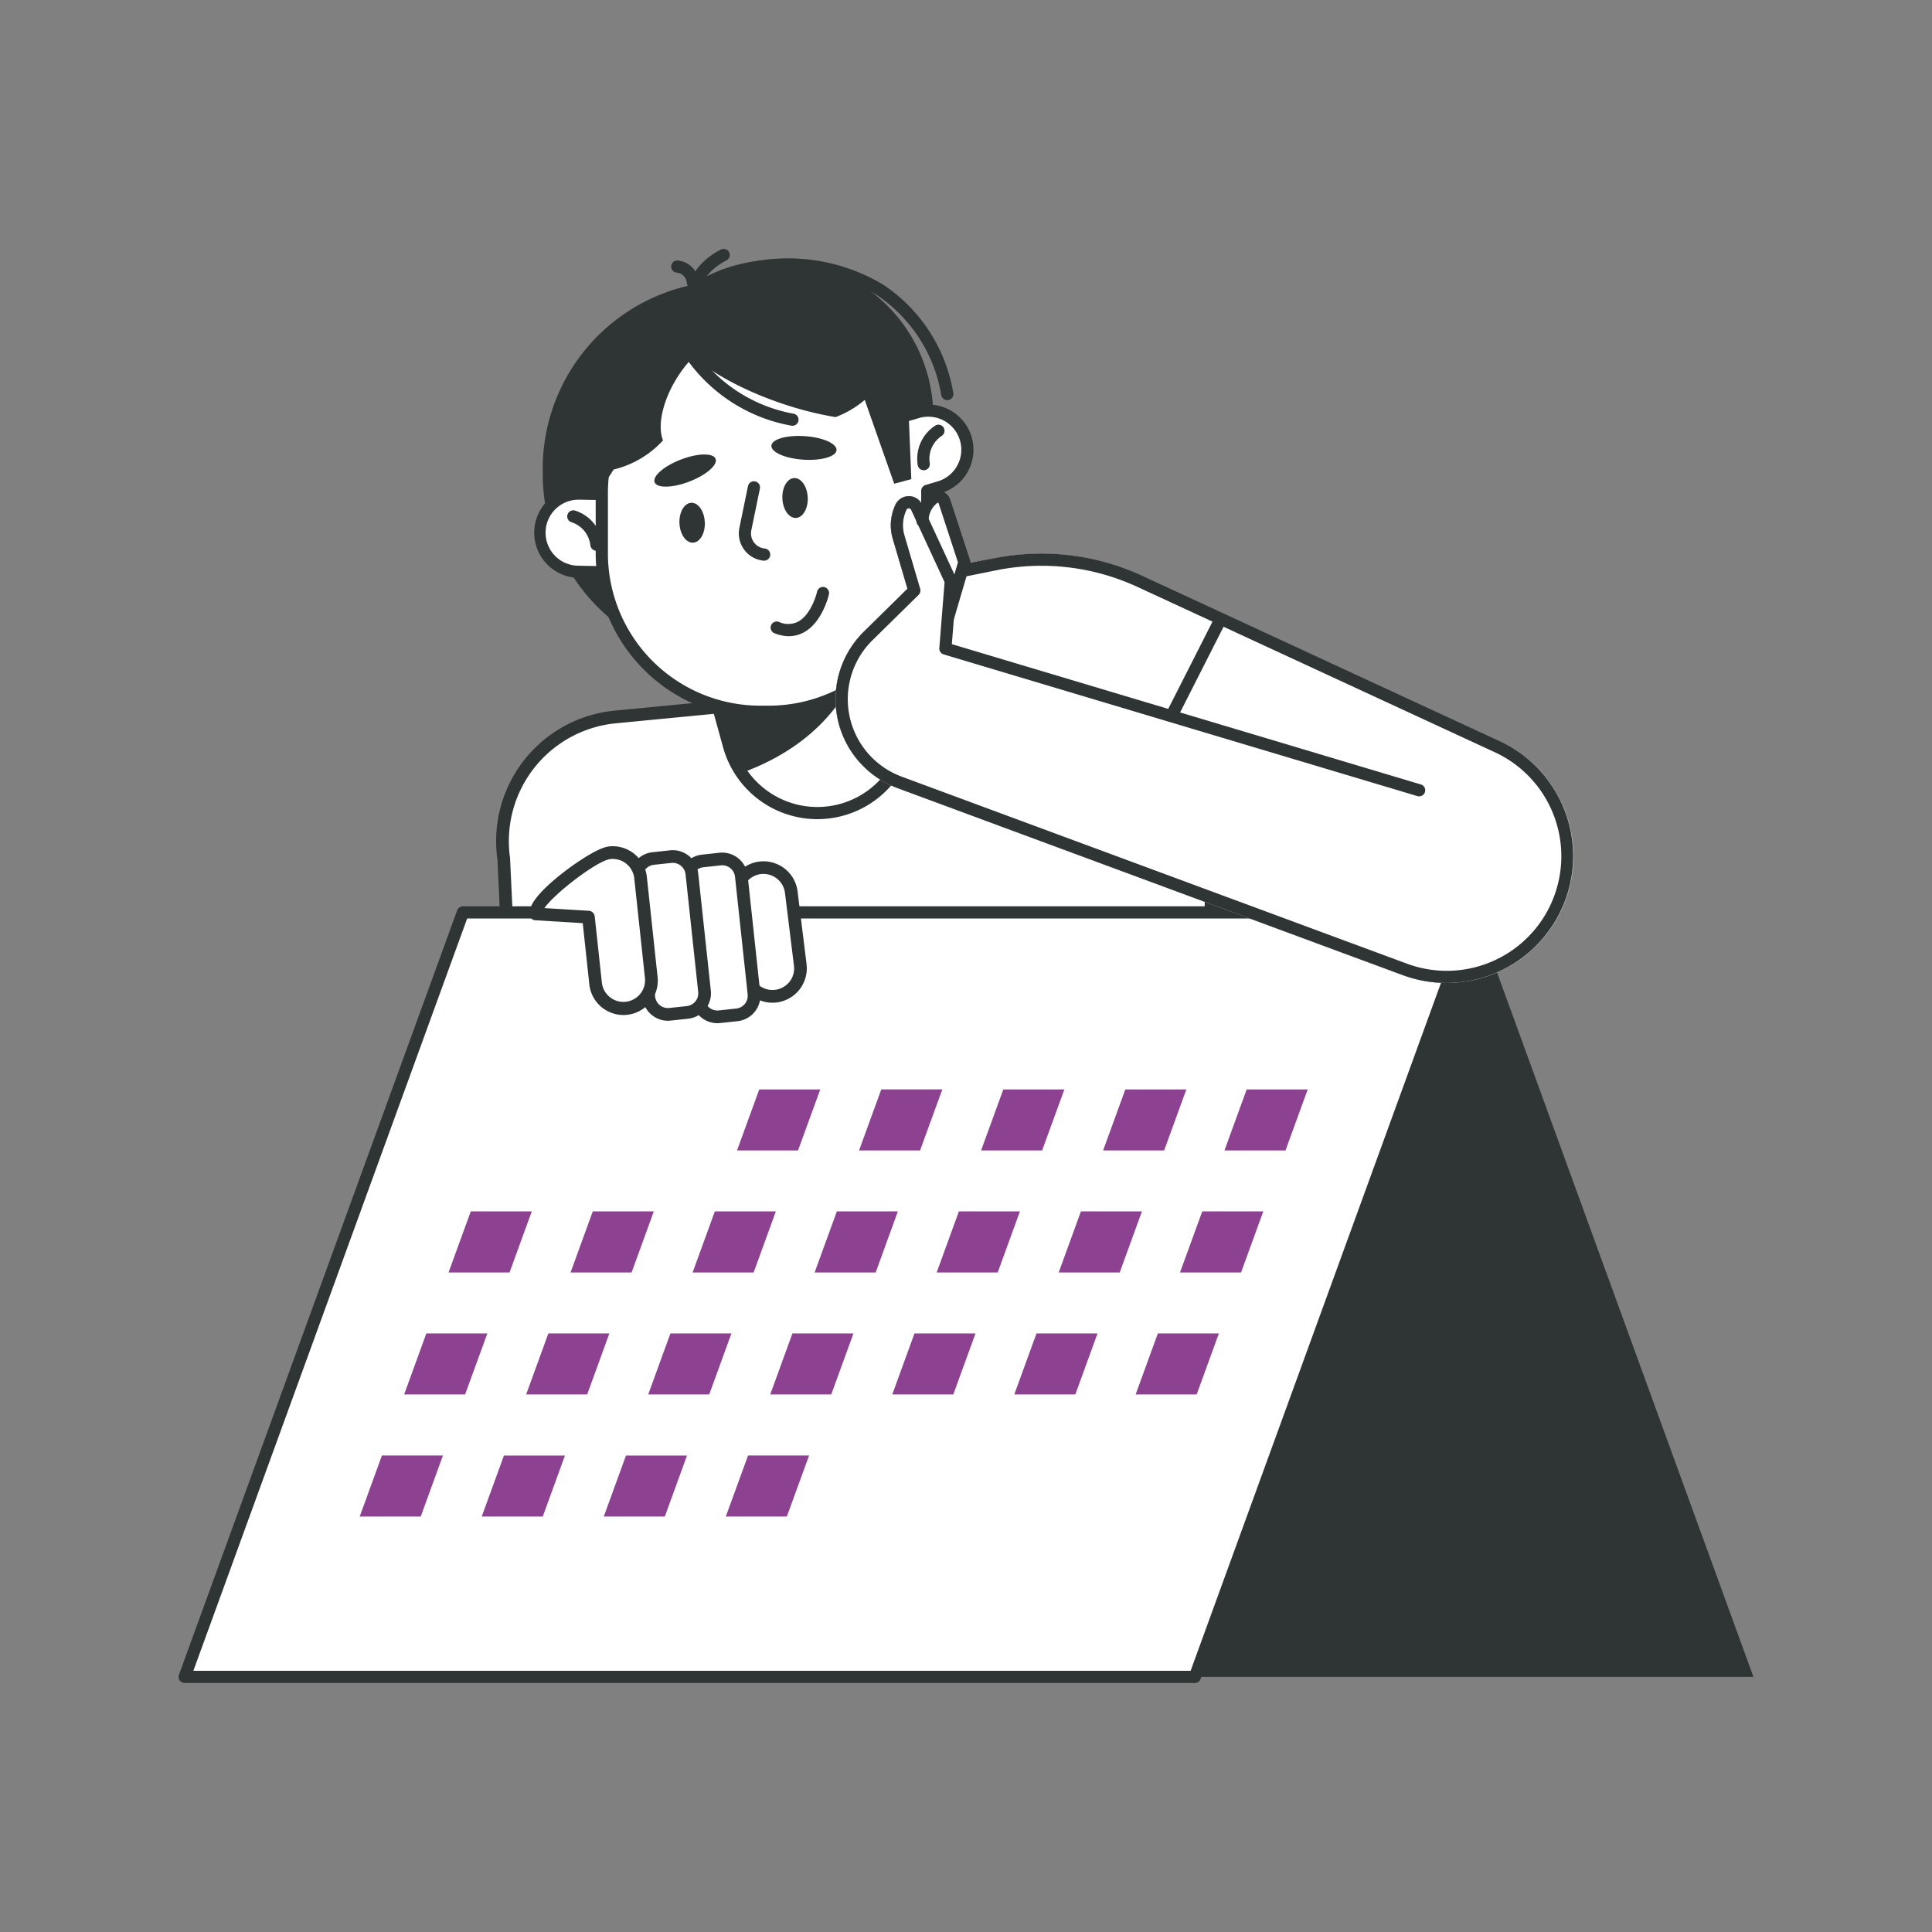 <svg xmlns="http://www.w3.org/2000/svg" width="180" height="180" viewBox="0 0 180 180">
    <rect x="0" y="0" width="180" height="180" fill="#808080" stroke="none"/>
    <defs>
        <clipPath id="w7wyct42va">
            <path data-name="Rectangle 10726" style="fill:none" d="M0 0h146.727v133.597H0z"/>
        </clipPath>
    </defs>
    <g data-name="Group 57761">
        <path data-name="Rectangle 11027" style="fill:none" d="M0 0h180v180H0z"/>
        <g data-name="Group 56949">
            <g data-name="Group 54497" transform="translate(16.637 23.202)" style="clip-path:url(#w7wyct42va)">
                <path data-name="Path 16144" d="M14.226 36.476a11.622 11.622 0 0 1 10.382-13.245l55.509-5.365v25.149H14.528z" transform="translate(16.074 20.364)" style="fill:#fff"/>
                <path data-name="Path 16145" d="M80.432 43.922H14.843a.592.592 0 0 1-.591-.563l-.3-6.511a12.211 12.211 0 0 1 10.915-13.89l55.509-5.367a.584.584 0 0 1 .454.152.59.59 0 0 1 .195.439v25.147a.593.593 0 0 1-.593.593m-65.024-1.183h64.434v-23.9l-54.86 5.3A11.031 11.031 0 0 0 15.127 36.7v.06z" transform="translate(15.759 20.048)" style="fill:#2f3435"/>
                <path data-name="Path 16146" d="M38.394 100.109h94.12l-25.925-71.226H12.47z" transform="translate(14.213 32.921)" style="fill:#2f3435"/>
                <path data-name="Path 16147" d="M94.384 100.109H.265l25.924-71.226h94.12z" transform="translate(.302 32.921)" style="fill:#fff"/>
                <path data-name="Path 16148" d="M94.686 100.978H.567a.568.568 0 0 1-.464-.242.576.576 0 0 1-.068-.52l25.923-71.224a.568.568 0 0 1 .533-.374h94.12a.567.567 0 0 1 .533.762l-25.925 71.225a.564.564 0 0 1-.533.372M1.378 99.844H94.29l25.51-70.092H26.888z" transform="translate(0 32.619)" style="fill:#2f3435"/>
                <path data-name="Path 16149" d="M30 42.274h-5.684l2.069-5.683h5.685z" transform="translate(27.715 41.706)" style="fill:#8d4191"/>
                <path data-name="Path 16150" d="M35.314 42.274h-5.685L31.7 36.59h5.685z" transform="translate(33.771 41.706)" style="fill:#8d4191"/>
                <path data-name="Path 16151" d="M40.628 42.274h-5.686l2.069-5.683H42.7z" transform="translate(39.828 41.706)" style="fill:#8d4191"/>
                <path data-name="Path 16152" d="M45.941 42.274h-5.686l2.069-5.683h5.686z" transform="translate(45.883 41.706)" style="fill:#8d4191"/>
                <path data-name="Path 16153" d="M17.438 47.589h-5.683l2.069-5.689h5.683z" transform="translate(13.399 47.762)" style="fill:#8d4191"/>
                <path data-name="Path 16154" d="M22.753 47.589h-5.686l2.07-5.689h5.685z" transform="translate(19.454 47.762)" style="fill:#8d4191"/>
                <path data-name="Path 16155" d="M28.067 47.589h-5.685l2.069-5.689h5.685z" transform="translate(25.511 47.762)" style="fill:#8d4191"/>
                <path data-name="Path 16156" d="M33.38 47.589h-5.686l2.07-5.689h5.685z" transform="translate(31.566 47.762)" style="fill:#8d4191"/>
                <path data-name="Path 16157" d="M38.694 47.589h-5.686l2.069-5.689h5.685z" transform="translate(37.623 47.762)" style="fill:#8d4191"/>
                <path data-name="Path 16158" d="M44.006 47.589h-5.685L40.39 41.9h5.685z" transform="translate(43.679 47.762)" style="fill:#8d4191"/>
                <path data-name="Path 16159" d="M15.5 52.9H9.821l2.067-5.685h5.685z" transform="translate(11.195 53.817)" style="fill:#8d4191"/>
                <path data-name="Path 16160" d="M20.819 52.9h-5.685l2.066-5.684h5.685z" transform="translate(17.25 53.817)" style="fill:#8d4191"/>
                <path data-name="Path 16161" d="M26.133 52.9h-5.685l2.069-5.685H28.2z" transform="translate(23.307 53.817)" style="fill:#8d4191"/>
                <path data-name="Path 16162" d="M31.446 52.9h-5.685l2.069-5.685h5.685z" transform="translate(29.362 53.817)" style="fill:#8d4191"/>
                <path data-name="Path 16163" d="M29.512 58.216h-5.685L25.9 52.53h5.685z" transform="translate(27.158 59.874)" style="fill:#8d4191"/>
                <path data-name="Path 16164" d="M36.76 52.9h-5.686l2.069-5.685h5.686z" transform="translate(35.419 53.817)" style="fill:#8d4191"/>
                <path data-name="Path 16165" d="M42.073 52.9h-5.686l2.069-5.685h5.685z" transform="translate(41.475 53.817)" style="fill:#8d4191"/>
                <path data-name="Path 16166" d="M51.224 42.274h-5.685l2.069-5.683h5.685z" transform="translate(51.906 41.706)" style="fill:#8d4191"/>
                <path data-name="Path 16167" d="M49.29 47.589H43.6l2.074-5.689h5.685z" transform="translate(49.701 47.762)" style="fill:#8d4191"/>
                <path data-name="Path 16168" d="M47.356 52.9h-5.685l2.069-5.685h5.685z" transform="translate(47.497 53.817)" style="fill:#8d4191"/>
                <path data-name="Path 16169" d="M13.571 58.216H7.887l2.069-5.686h5.684z" transform="translate(8.99 59.874)" style="fill:#8d4191"/>
                <path data-name="Path 16170" d="M18.885 58.216H13.2l2.069-5.685h5.685z" transform="translate(15.045 59.874)" style="fill:#8d4191"/>
                <path data-name="Path 16171" d="M24.2 58.216h-5.686l2.069-5.685h5.685z" transform="translate(21.102 59.874)" style="fill:#8d4191"/>
                <path data-name="Path 16172" d="M35.77 34.7a8.54 8.54 0 0 0 5.957-10.509l-2.433-8.805-16.466 4.551 2.433 8.807A8.542 8.542 0 0 0 35.77 34.7" transform="translate(26.02 17.539)" style="fill:#fff"/>
                <path data-name="Path 16173" d="M33.8 35.882a9.122 9.122 0 0 1-8.782-6.682l-2.435-8.805a.567.567 0 0 1 .4-.7l16.468-4.551a.559.559 0 0 1 .43.053.572.572 0 0 1 .267.342l2.433 8.805A9.117 9.117 0 0 1 33.8 35.882m-9.972-15.246 2.281 8.26a7.975 7.975 0 0 0 15.375-4.248l-2.284-8.26z" transform="translate(25.717 17.236)" style="fill:#2f3435"/>
                <path data-name="Path 16174" d="m26 30.535-3.173-11.48 10.459-2.891 4.425 3c-1.386 5.118-5.48 9.255-11.711 11.371" transform="translate(26.018 18.424)" style="fill:#2f3435"/>
                <path data-name="Path 16175" d="M33.354 37.12a17.5 17.5 0 0 1-17.5-17.5v-.931a17.5 17.5 0 0 1 34.99 0v.931a17.5 17.5 0 0 1-17.5 17.5" transform="translate(18.076 1.366)" style="fill:#2f3435"/>
                <path data-name="Path 16176" d="M33.814 32.655a14.6 14.6 0 0 1-14.6-14.6V15.07a14.6 14.6 0 0 1 29.2 0v2.985a14.6 14.6 0 0 1-14.6 14.6" transform="translate(21.9 .535)" style="fill:#2f3435"/>
                <path data-name="Path 16177" d="M43.707 13.606a.567.567 0 0 1-.554-.449 14.019 14.019 0 0 0-6-9.342 16.108 16.108 0 0 0-11.976-1.856.568.568 0 0 1-.247-1.108 17.266 17.266 0 0 1 12.835 2.011 15.115 15.115 0 0 1 6.5 10.059.567.567 0 0 1-.439.672.551.551 0 0 1-.118.013" transform="translate(27.91 .474)" style="fill:#2f3435"/>
                <path data-name="Path 16178" d="m22.6 17.994-3.3-.06a3.644 3.644 0 0 1 .133-7.286l3.3.06a3.644 3.644 0 0 1-.135 7.286" transform="translate(17.929 12.136)" style="fill:#fff"/>
                <path data-name="Path 16179" d="M22.973 18.867h-.079l-3.3-.06a4.212 4.212 0 0 1 .154-8.422l3.3.06a4.213 4.213 0 0 1-.077 8.424m-3.3-7.35a3.076 3.076 0 0 0-.056 6.152l3.3.062a2.988 2.988 0 0 0 2.191-.86 3.078 3.078 0 0 0-2.078-5.292l-3.3-.062h-.058" transform="translate(17.626 11.833)" style="fill:#2f3435"/>
                <path data-name="Path 16180" d="M33.175 3.725H34a14.74 14.74 0 0 1 12.854 7.519l.95-.282a3.643 3.643 0 0 1 2.076 6.984l-1.136.338V24.12A14.747 14.747 0 0 1 34 38.867h-.83A14.749 14.749 0 0 1 18.427 24.12v-5.647A14.749 14.749 0 0 1 33.175 3.725" transform="translate(21.003 4.246)" style="fill:#fff"/>
                <path data-name="Path 16181" d="M34.307 39.736h-.83a15.333 15.333 0 0 1-15.315-15.314v-5.647A15.332 15.332 0 0 1 33.477 3.46h.83a15.345 15.345 0 0 1 13.119 7.414l.522-.154a4.21 4.21 0 0 1 2.4 8.071l-.728.216v5.414a15.332 15.332 0 0 1-15.313 15.315m-.83-35.142A14.2 14.2 0 0 0 19.3 18.775v5.647A14.2 14.2 0 0 0 33.477 38.6h.83a14.2 14.2 0 0 0 14.18-14.178v-5.825a.568.568 0 0 1 .4-.554l1.136-.338a3.076 3.076 0 1 0-1.753-5.9l-.948.282a.569.569 0 0 1-.657-.265 14.213 14.213 0 0 0-12.36-7.23z" transform="translate(20.701 3.944)" style="fill:#2f3435"/>
                <path data-name="Path 16182" d="M18.079 18.708v.026c2.611-1.765 4.536-7.917 4.536-15.238V3.47C20 5.235 18.079 11.387 18.079 18.708" transform="translate(20.607 3.955)" style="fill:#2f3435"/>
                <path data-name="Path 16183" d="M32.771 11.9a.567.567 0 0 1-.558-.475 3.681 3.681 0 0 1 1.656-3.7.567.567 0 0 1 .584.971 2.559 2.559 0 0 0-1.121 2.544.567.567 0 0 1-.466.653.467.467 0 0 1-.094.009" transform="translate(36.653 8.71)" style="fill:#2f3435"/>
                <path data-name="Path 16184" d="M19.651 15.147a.566.566 0 0 1-.563-.507 2.558 2.558 0 0 0-1.763-2.153.568.568 0 0 1 .306-1.093 3.693 3.693 0 0 1 2.585 3.126.566.566 0 0 1-.5.623h-.06" transform="translate(19.279 12.964)" style="fill:#2f3435"/>
                <path data-name="Path 16185" d="M26.422 9.352c.218.567-.877 1.515-2.446 2.118s-3.015.633-3.233.066.877-1.513 2.446-2.118 3.015-.633 3.233-.066" transform="translate(23.611 10.195)" style="fill:#2f3435"/>
                <path data-name="Path 16186" d="M31.882 9.462c-.041.606-1.434 1-3.111.888s-3-.7-2.959-1.305 1.434-1 3.111-.888 3 .7 2.959 1.305" transform="translate(29.419 9.274)" style="fill:#2f3435"/>
                <path data-name="Path 16187" d="M26.74 17.509h-.058a2.553 2.553 0 0 1-2.236-3.051l.8-3.892a.567.567 0 1 1 1.111.231l-.8 3.89a1.414 1.414 0 0 0 1.243 1.69.567.567 0 0 1-.058 1.132" transform="translate(27.804 11.524)" style="fill:#2f3435"/>
                <path data-name="Path 16188" d="M27.481 19.275A3.67 3.67 0 0 1 26.139 19a.567.567 0 0 1 .413-1.057 2.043 2.043 0 0 0 1.767-.015c1.277-.674 1.772-2.733 1.776-2.754a.567.567 0 1 1 1.1.255c-.024.1-.61 2.581-2.347 3.5a2.89 2.89 0 0 1-1.372.342" transform="translate(29.383 16.797)" style="fill:#2f3435"/>
                <path data-name="Path 16189" d="M35.334 3.114a28.393 28.393 0 0 1 7.487 3.708 8.059 8.059 0 0 1-.364 1.613A9.168 9.168 0 0 1 37.05 13.9a32.115 32.115 0 0 1-4.924-1.243C25.26 10.355 20.411 6.347 21.3 3.711s7.171-2.9 14.037-.6" transform="translate(24.155 1.76)" style="fill:#2f3435"/>
                <path data-name="Path 16190" d="M18.908 9.366a9.219 9.219 0 0 0-1.774 7.626 8.391 8.391 0 0 0 1.631.263 9.163 9.163 0 0 0 7.1-2.968c-.7-1.708.317-5.091 2.681-7.626 4.943-5.3-4.055-4.9-9.633 2.7" transform="translate(19.272 3.539)" style="fill:#2f3435"/>
                <path data-name="Path 16191" d="M28.656 11.778c.045 1.025-.447 1.881-1.1 1.909s-1.22-.779-1.265-1.806.449-1.881 1.1-1.909 1.218.781 1.262 1.806" transform="translate(29.964 11.366)" style="fill:#2f3435"/>
                <path data-name="Path 16192" d="M24.174 12.855c.045 1.025-.447 1.881-1.1 1.909s-1.22-.779-1.265-1.806.449-1.881 1.1-1.909 1.218.781 1.262 1.806" transform="translate(24.856 12.593)" style="fill:#2f3435"/>
                <path data-name="Path 16193" d="M22.784 4.84a.567.567 0 0 1-.565-.533C22.045 1.556 25.08.113 25.208.053a.568.568 0 1 1 .479 1.029c-.024.011-2.461 1.179-2.337 3.154a.567.567 0 0 1-.531.6h-.036" transform="translate(25.317)" style="fill:#2f3435"/>
                <path data-name="Path 16194" d="M23.461 3.093a.565.565 0 0 1-.558-.475 1.033 1.033 0 0 0-.918-.984.571.571 0 0 1-.535-.595.562.562 0 0 1 .581-.539 2.166 2.166 0 0 1 1.99 1.932.569.569 0 0 1-.469.653.689.689 0 0 1-.092.006" transform="translate(24.447 .568)" style="fill:#2f3435"/>
                <path data-name="Path 16195" d="M32.045 11.5a.611.611 0 0 1-.124-.013 15.242 15.242 0 0 1-9.762-6.248.567.567 0 0 1 .942-.633 14.141 14.141 0 0 0 9.066 5.773.567.567 0 0 1-.122 1.121" transform="translate(25.148 4.966)" style="fill:#2f3435"/>
                <path data-name="Path 16196" d="m34.476 5.994.4 9.828-1.594.428L29.3 4.926z" transform="translate(33.393 5.615)" style="fill:#2f3435"/>
                <path data-name="Path 16197" d="M118.137 68.377a11.829 11.829 0 0 1-4.106-.74L66.974 50.219a8.827 8.827 0 0 1-3.126-14.572l4.061-4-1.369-4.652a4.46 4.46 0 0 1 .257-3.19 1.384 1.384 0 0 1 1.245-.781 1.357 1.357 0 0 1 1.235.8l3.182 6.875a.583.583 0 0 1 .051.282l-.466 5.831 43.7 13.072a.566.566 0 1 1-.325 1.085L71.277 37.765a.564.564 0 0 1-.4-.588l.49-6.139-3.118-6.738a.218.218 0 0 0-.214-.137.226.226 0 0 0-.214.133 3.34 3.34 0 0 0-.19 2.384l1.464 4.975a.568.568 0 0 1-.146.565l-4.307 4.235a7.7 7.7 0 0 0 2.726 12.7l47.056 17.418a10.674 10.674 0 0 0 8.187-19.7l-33.24-15.378a21.313 21.313 0 0 0-12.886-1.624l-3.047.614a.568.568 0 0 1-.225-1.113l3.056-.616a22.436 22.436 0 0 1 13.577 1.709l33.242 15.382a11.814 11.814 0 0 1-4.952 22.53"/>
                <path data-name="Path 16198" d="m31.245 23.38 4.061-4-1.367-4.65a4.465 4.465 0 0 1 .255-3.193 1.36 1.36 0 0 1 1.237-.779h.009a1.359 1.359 0 0 1 1.237.8l2.713 5.865 4.288-.933a22.417 22.417 0 0 1 13.568 1.71l33.24 15.381a11.807 11.807 0 0 1-9.056 21.79L34.373 37.953a8.828 8.828 0 0 1-3.128-14.573" transform="translate(32.603 12.266)" style="fill:#fff"/>
                <path data-name="Path 16199" d="M32.211 14a5.387 5.387 0 0 1 1.414-3.077.644.644 0 0 1 1.01.306l1.851 5.664-1.509 5.155-.817 1.823z" transform="translate(36.714 12.288)" style="fill:#fff"/>
                <path data-name="Path 16200" d="M35.079 22.912a.521.521 0 0 1-.16-.024.565.565 0 0 1-.383-.7L36 17.2l-1.8-5.5a.079.079 0 0 0-.051-.049.071.071 0 0 0-.068.013 2.129 2.129 0 0 0-.82 1.686.568.568 0 0 1-1.136 0 3.265 3.265 0 0 1 1.254-2.578 1.213 1.213 0 0 1 1.9.578l1.851 5.662a.562.562 0 0 1 .006.336L35.623 22.5a.564.564 0 0 1-.544.409" transform="translate(36.613 11.986)" style="fill:#2f3435"/>
                <path data-name="Path 16201" d="M85.535 56.112a11.829 11.829 0 0 1-4.106-.74L34.372 37.954a8.827 8.827 0 0 1-3.126-14.572l4.061-4-1.369-4.652a4.46 4.46 0 0 1 .257-3.19 1.384 1.384 0 0 1 1.245-.781 1.357 1.357 0 0 1 1.235.8l3.182 6.875a.583.583 0 0 1 .051.282l-.466 5.831 43.7 13.072a.566.566 0 1 1-.325 1.085L38.675 25.5a.564.564 0 0 1-.4-.588l.49-6.139-3.118-6.738a.218.218 0 0 0-.214-.137.226.226 0 0 0-.214.133 3.34 3.34 0 0 0-.19 2.384l1.464 4.975a.568.568 0 0 1-.146.565L32.04 24.19a7.7 7.7 0 0 0 2.726 12.7l47.056 17.418a10.674 10.674 0 0 0 8.187-19.7L56.769 19.23a21.313 21.313 0 0 0-12.886-1.624l-3.047.614a.568.568 0 0 1-.225-1.113l3.056-.616A22.436 22.436 0 0 1 57.244 18.2l33.242 15.382a11.814 11.814 0 0 1-4.952 22.53" transform="translate(32.602 12.265)" style="fill:#2f3435"/>
                <path data-name="Path 16202" d="M43.561 25.833a.56.56 0 0 1-.257-.062.567.567 0 0 1-.248-.762l4.464-8.8a.567.567 0 0 1 1.012.514l-4.464 8.8a.568.568 0 0 1-.507.31" transform="translate(49.005 18.118)" style="fill:#2f3435"/>
                <path data-name="Path 16203" d="m30.288 36.04-.835-6.777a2.61 2.61 0 0 0-5.189.558L25.1 36.6a2.61 2.61 0 1 0 5.189-.558" transform="translate(27.639 30.698)" style="fill:#fff"/>
                <path data-name="Path 16204" d="M28.005 39.835a3.2 3.2 0 0 1-3.18-2.859l-.835-6.768a3.2 3.2 0 1 1 6.364-.693l.835 6.768v.009a3.206 3.206 0 0 1-2.84 3.526 3.121 3.121 0 0 1-.345.017m-.828-12c-.073 0-.148 0-.22.011a2.022 2.022 0 0 0-1.791 2.223L26 36.841a2.02 2.02 0 0 0 3.58 1.059 2.006 2.006 0 0 0 .434-1.479l-.835-6.773a2.018 2.018 0 0 0-2-1.81" transform="translate(27.324 30.383)" style="fill:#2f3435"/>
                <path data-name="Path 16205" d="m28.318 38.251-1-9.325a2.61 2.61 0 1 0-5.189.558l1 9.325a2.61 2.61 0 1 0 5.189-.559" transform="translate(25.201 30.313)" style="fill:#fff"/>
                <path data-name="Path 16206" d="M25.355 42.173a2.385 2.385 0 0 1-2.367-2.129l-1.179-10.952a2.38 2.38 0 0 1 2.116-2.623l1.624-.175a2.384 2.384 0 0 1 2.626 2.114l1.177 10.952a2.385 2.385 0 0 1-2.114 2.626l-1.626.173a2.068 2.068 0 0 1-.257.015m.454-14.711c-.043 0-.088 0-.131.006l-1.626.175a1.2 1.2 0 0 0-1.066 1.322l1.177 10.952a1.191 1.191 0 0 0 .441.807 1.2 1.2 0 0 0 .882.259l1.626-.175a1.2 1.2 0 0 0 1.066-1.322L27 28.534a1.2 1.2 0 0 0-1.192-1.072" transform="translate(24.843 29.953)" style="fill:#2f3435"/>
                <path data-name="Path 16207" d="m26.165 38.145-1-9.325a2.61 2.61 0 1 0-5.189.559l1 9.325a2.61 2.61 0 1 0 5.189-.558" transform="translate(22.747 30.192)" style="fill:#fff"/>
                <path data-name="Path 16208" d="M23.2 42.067a2.387 2.387 0 0 1-2.364-2.129l-1.179-10.952a2.377 2.377 0 0 1 2.114-2.623l1.626-.175A2.381 2.381 0 0 1 26.02 28.3l1.18 10.953a2.384 2.384 0 0 1-2.116 2.623l-1.626.175a2.1 2.1 0 0 1-.259.015m.456-14.711c-.043 0-.088 0-.131.006l-1.626.175a1.2 1.2 0 0 0-1.066 1.322l1.177 10.952a1.2 1.2 0 0 0 1.322 1.066l1.626-.175a1.2 1.2 0 0 0 1.066-1.322l-1.177-10.951a1.2 1.2 0 0 0-1.192-1.072" transform="translate(22.389 29.833)" style="fill:#2f3435"/>
                <path data-name="Path 16209" d="m26.322 37.933-1-9.325a2.609 2.609 0 0 0-2.874-2.315c-1.432.154-7.049 4.269-6.894 5.7l4.915.3.668 6.2a2.61 2.61 0 1 0 5.189-.558" transform="translate(17.721 29.951)" style="fill:#fff"/>
                <path data-name="Path 16210" d="M24.036 41.729a3.2 3.2 0 0 1-3.175-2.859l-.614-5.7-4.417-.27a.593.593 0 0 1-.552-.526c-.094-.886.939-2.183 3.075-3.86 1.113-.871 3.278-2.379 4.344-2.493a3.2 3.2 0 0 1 3.524 2.84l1 9.325a3.208 3.208 0 0 1-3.188 3.544m-7.365-9.963 4.145.25a.589.589 0 0 1 .552.526l.668 6.2a2.019 2.019 0 0 0 4.014-.432l-1-9.325a2.017 2.017 0 0 0-2.224-1.786c-1.207.128-5.178 3.178-6.152 4.571" transform="translate(17.408 29.636)" style="fill:#2f3435"/>
            </g>
        </g>
    </g>
</svg>
